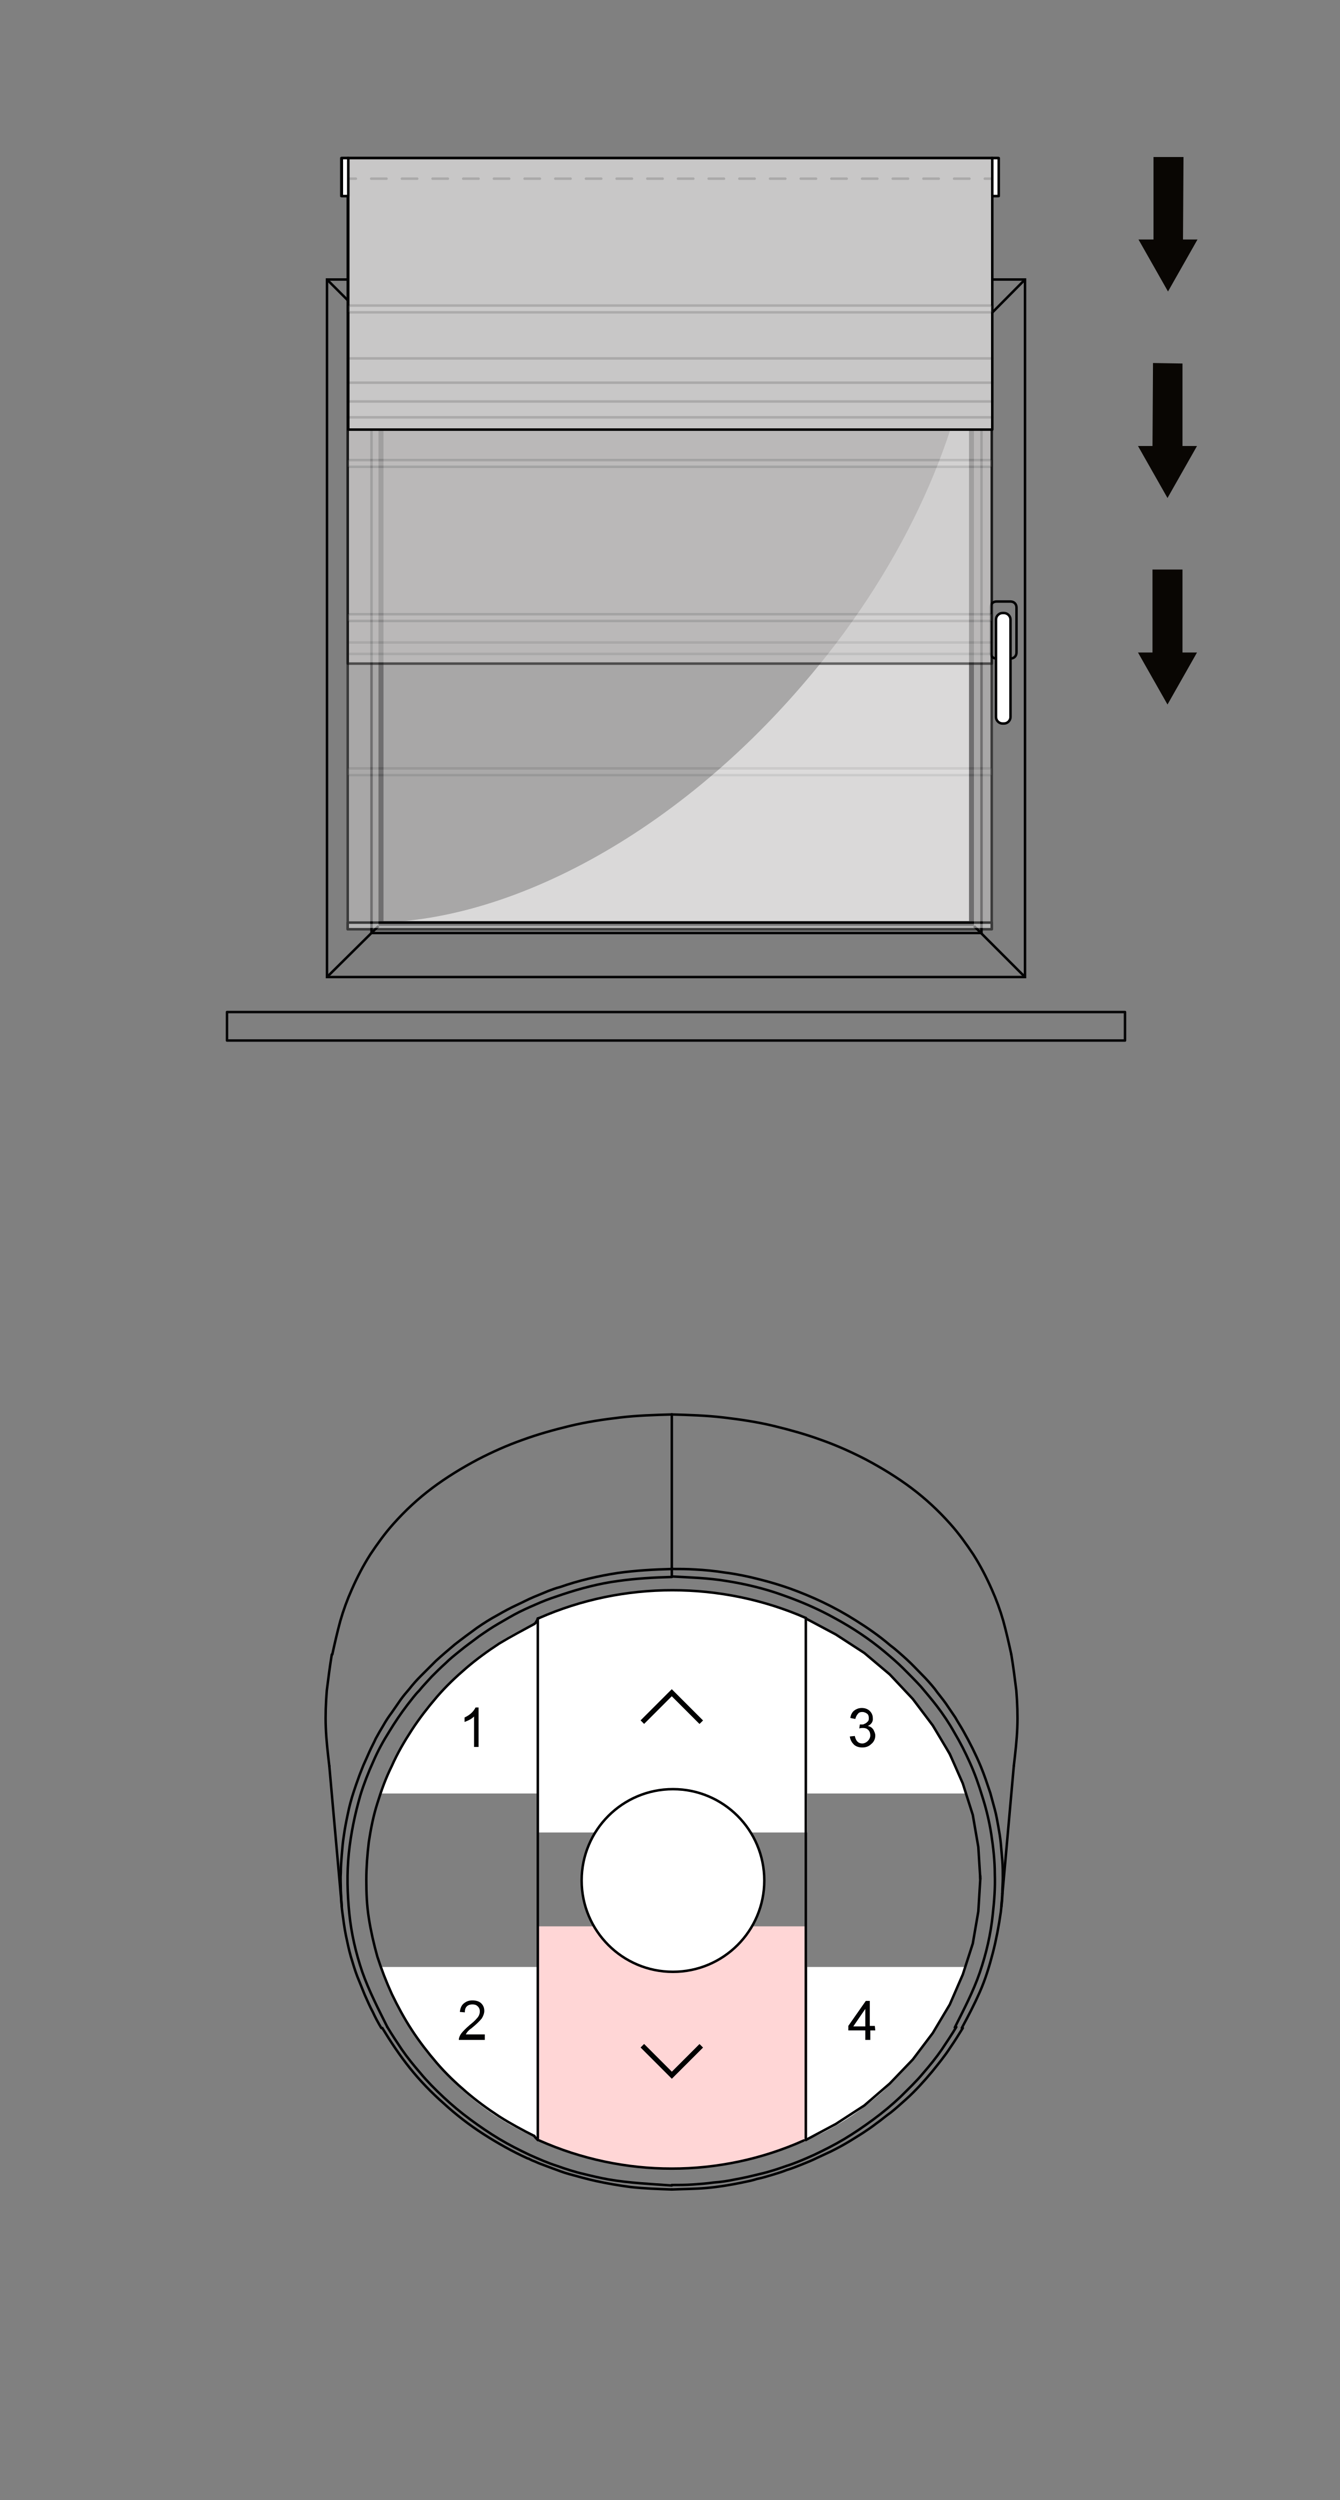 <?xml version="1.0" encoding="utf-8"?>
<!-- Generator: Adobe Illustrator 28.1.0, SVG Export Plug-In . SVG Version: 6.00 Build 0)  -->
<svg version="1.1" id="Ebene_1" xmlns="http://www.w3.org/2000/svg" xmlns:xlink="http://www.w3.org/1999/xlink" x="0px" y="0px"
	 width="268px" height="500px" viewBox="0 0 268 500" style="enable-background:new 0 0 268 500;" xml:space="preserve">
<rect x="0" y="0" width="268" height="500" fill="#808080" stroke="none"/>
<style type="text/css">
	.st0{fill:none;stroke:#000000;stroke-width:0.5;stroke-linecap:round;stroke-linejoin:round;stroke-miterlimit:10;}
	.st1{fill:none;stroke:#181717;stroke-width:0.5;stroke-linecap:round;stroke-linejoin:round;stroke-miterlimit:10;}
	.st2{fill:none;stroke:#060607;stroke-width:0.5;stroke-linecap:round;stroke-linejoin:round;stroke-miterlimit:10;}
	.st3{fill:none;stroke:#030304;stroke-width:0.5;stroke-miterlimit:10;}
	.st4{fill:#FFFFFF;}
	.st5{fill:#EFEFEF;}
	.st6{fill:#030304;}
	.st7{fill:#070707;}
	.st8{opacity:0.55;}
	.st9{fill:#C8C7C7;stroke:#000000;stroke-width:0.5;stroke-linecap:round;stroke-linejoin:round;}
	.st10{opacity:0.15;}
	.st11{fill:none;stroke:#000000;stroke-width:0.5;stroke-linecap:round;stroke-linejoin:round;}
	
		.st12{fill:none;stroke:#000000;stroke-width:0.5;stroke-linecap:round;stroke-linejoin:round;stroke-dasharray:3.068,3.068;}
	.st13{opacity:0.15;fill:#E2E2E2;stroke:#000000;stroke-width:0.5;stroke-linecap:round;stroke-linejoin:round;}
	.st14{fill:#FFFFFF;stroke:#000000;stroke-width:0.5;stroke-linecap:round;stroke-linejoin:round;}
	.st15{fill:#090603;}
	.st16{fill:#E2E2E2;stroke:#000000;stroke-width:0.5;stroke-linecap:round;stroke-linejoin:round;}
	.st17{fill:none;stroke:#030405;stroke-miterlimit:10;}
	.st18{fill:none;stroke:#030405;stroke-miterlimit:10;stroke-dasharray:4.033,4.033;}
	.st19{opacity:0.75;}
	.st20{fill:#080502;}
	.st21{fill:none;stroke:#020203;stroke-width:0.5;stroke-linecap:round;stroke-linejoin:round;stroke-miterlimit:10;}
	.st22{fill:#FFD6D6;}
	.st23{fill:#020203;}
	.st24{fill:none;stroke:#000100;stroke-miterlimit:10;}
	.st25{fill:#FFFFFF;stroke:#020203;stroke-width:0.5;stroke-linecap:round;stroke-linejoin:round;stroke-miterlimit:10;}
	.st26{fill:#FFB8B8;stroke:#000000;stroke-width:0.5;stroke-miterlimit:10;}
	.st27{opacity:0.2;}
	.st28{fill:#FF0000;}
	.st29{fill:none;stroke:#FF0000;stroke-width:0.5;stroke-linecap:round;stroke-linejoin:round;stroke-miterlimit:10;}
	.st30{opacity:0.2;fill:#FF0000;}
	.st31{fill:#A7A9AB;}
	.st32{fill:none;}
	.st33{enable-background:new    ;}
	.st34{clip-path:url(#XMLID_00000043428599372163367980000008633988432295114373_);}
	.st35{fill:#9D9D9C;}
	.st36{fill:#C7C6C7;}
	.st37{fill:none;stroke:#050606;stroke-width:0.5;stroke-linecap:round;stroke-linejoin:round;stroke-miterlimit:10;}
	.st38{clip-path:url(#XMLID_00000043428599372163367980000008633988432295114373_);fill:#FFFFFF;}
</style>
<g>
	<rect x="45.4" y="202.4" class="st2" width="179.6" height="5.7"/>
	<rect x="65.4" y="55.9" class="st3" width="139.6" height="139.5"/>
	<rect x="74.3" y="64.7" class="st3" width="122" height="121.9"/>
	<line class="st3" x1="75.7" y1="66.2" x2="65.4" y2="55.9"/>
	<line class="st3" x1="194.8" y1="66.2" x2="205" y2="55.9"/>
	<line class="st3" x1="65.4" y1="195.4" x2="75.7" y2="185.2"/>
	<line class="st3" x1="205" y1="195.4" x2="194.8" y2="185.2"/>
	<g>
		<g>
			<path class="st3" d="M203.3,130.5c0,0.7-0.5,1.2-1.2,1.2h-2.8
				c-0.7,0-1.2-0.5-1.2-1.2v-9c0-0.7,0.5-1.2,1.2-1.2h2.8
				c0.7,0,1.2,0.5,1.2,1.2V130.5z"/>
		</g>
		<g>
			<path class="st4" d="M202.1,143.4c0,0.7-0.6,1.3-1.3,1.3H200.5
				c-0.7,0-1.3-0.6-1.3-1.3v-19.5c0-0.7,0.6-1.3,1.3-1.3h0.3
				c0.7,0,1.3,0.6,1.3,1.3V143.4z"/>
			<path class="st3" d="M202.1,143.4c0,0.7-0.6,1.3-1.3,1.3H200.5
				c-0.7,0-1.3-0.6-1.3-1.3v-19.5c0-0.7,0.6-1.3,1.3-1.3h0.3
				c0.7,0,1.3,0.6,1.3,1.3V143.4z"/>
		</g>
	</g>
	<g>
		<path class="st5" d="M160.3,137.2c-25.6,29.7-58,46.8-84.6,47.3v0.7h119.1
			v-119h-0.2C191.7,88.8,180,114.5,160.3,137.2z"/>
	</g>
	<g>
		<path class="st6" d="M193.8,67.2v117H76.7v-117H193.8 M194.8,66.2H75.7v119
			h119.1L194.8,66.2L194.8,66.2z"/>
	</g>
</g>
<g>
	<g>
		<g>
			<g>
				<g>
					<polygon class="st15" points="230.5,113.9 230.5,130.5 227.6,130.5 233.5,140.9 239.4,130.5 
						236.5,130.5 236.5,113.9 					"/>
				</g>
			</g>
		</g>
	</g>
	<g>
		<g>
			<g>
				<g>
					<g>
						<polygon class="st15" points="230.6,72.6 230.5,89.2 227.6,89.2 233.5,99.6 
							239.4,89.2 236.5,89.2 236.5,72.7 						"/>
					</g>
				</g>
			</g>
		</g>
		<g>
			<g>
				<g>
					<g>
						<g>
							<polygon class="st15" points="230.7,31.4 230.7,47.9 227.7,47.9 
								233.6,58.3 239.5,47.9 236.6,47.9 236.7,31.4 							"/>
						</g>
					</g>
				</g>
			</g>
		</g>
	</g>
</g>
<g class="st8">
	<rect x="69.544" y="31.615" class="st9" width="128.8" height="154.226"/>
	<g>
		<g class="st10">
			<g>
				<line class="st11" x1="198.344" y1="35.734" x2="196.844" y2="35.734"/>
				<line class="st12" x1="193.777" y1="35.734" x2="72.601" y2="35.734"/>
				<line class="st11" x1="71.067" y1="35.734" x2="69.567" y2="35.734"/>
			</g>
		</g>
	</g>
	<rect x="69.544" y="61.12" class="st13" width="128.8" height="1.329"/>
	<rect x="69.544" y="92.018" class="st13" width="128.8" height="1.329"/>
	<rect x="69.544" y="122.849" class="st13" width="128.8" height="1.329"/>
	<rect x="69.544" y="153.68" class="st13" width="128.8" height="1.329"/>
	<rect x="69.544" y="184.512" class="st16" width="128.8" height="1.329"/>
	<rect x="198.344" y="31.615" class="st14" width="1.289" height="7.599"/>
	<rect x="68.255" y="31.615" class="st14" width="1.289" height="7.599"/>
</g>
<g class="st8">
	<rect x="69.55" y="31.615" class="st9" width="128.8" height="101.1"/>
	<g>
		<g class="st10">
			<g>
				<line class="st11" x1="198.35" y1="35.734" x2="196.85" y2="35.734"/>
				<line class="st12" x1="193.782" y1="35.734" x2="72.607" y2="35.734"/>
				<line class="st11" x1="71.073" y1="35.734" x2="69.573" y2="35.734"/>
			</g>
		</g>
	</g>
	<rect x="69.55" y="61.12" class="st13" width="128.8" height="1.329"/>
	<rect x="69.55" y="92.018" class="st13" width="128.8" height="1.329"/>
	<rect x="69.55" y="122.849" class="st13" width="128.8" height="1.329"/>
	<rect x="198.35" y="31.615" class="st14" width="1.289" height="7.599"/>
	<rect x="68.261" y="31.615" class="st14" width="1.289" height="7.599"/>
	<line class="st13" x1="198.35" y1="128.492" x2="69.55" y2="128.492"/>
	<line class="st13" x1="198.35" y1="130.775" x2="69.55" y2="130.775"/>
</g>
<g>
	<rect x="69.656" y="31.615" class="st9" width="128.8" height="54.3"/>
	<g>
		<g class="st10">
			<g>
				<line class="st11" x1="198.456" y1="35.734" x2="196.956" y2="35.734"/>
				<line class="st12" x1="193.888" y1="35.734" x2="72.712" y2="35.734"/>
				<line class="st11" x1="71.178" y1="35.734" x2="69.678" y2="35.734"/>
			</g>
		</g>
	</g>
	<rect x="69.656" y="61.12" class="st13" width="128.8" height="1.329"/>
	<line class="st13" x1="69.656" y1="71.678" x2="198.456" y2="71.678"/>
	<line class="st13" x1="69.656" y1="76.537" x2="198.456" y2="76.537"/>
	<line class="st13" x1="69.656" y1="80.292" x2="198.456" y2="80.292"/>
	<line class="st13" x1="69.656" y1="83.457" x2="198.456" y2="83.457"/>
	<rect x="198.456" y="31.615" class="st14" width="1.289" height="7.599"/>
	<rect x="68.367" y="31.615" class="st14" width="1.289" height="7.599"/>
</g>
<g>
	<path class="st4" d="M107.711,366.478h53.744v-42.896c0,0-13.808-5.827-26.862-5.549
		c-15.763,0.335-27.033,5.649-27.033,5.649L107.711,366.478z"/>
	<path class="st22" d="M161.306,385.252h-53.744v42.896c0,0,13.808,5.827,26.862,5.549
		c15.763-0.335,27.033-5.649,27.033-5.649L161.306,385.252z"/>
	<path class="st4" d="M107.561,358.682H76.261c0,0,6.901-23.892,31.3-34.3V358.682z"/>
	<path class="st4" d="M161.456,358.682h31.584c0,0-7.184-24.164-31.584-34.572V358.682z"/>
	<path class="st4" d="M107.561,393.382H76.261c0,0,6.901,23.892,31.3,34.3V393.382z"/>
	<path class="st4" d="M161.456,393.382h31.584c0,0-7.184,24.164-31.584,34.572V393.382z"/>
	<line class="st21" x1="196.061" y1="375.782" x2="196.061" y2="375.182"/>
	<line class="st21" x1="65.861" y1="353.182" x2="68.361" y2="381.282"/>
	<line class="st21" x1="200.261" y1="381.282" x2="202.761" y2="353.182"/>
	<polyline class="st21" points="161.161,323.682 167.161,326.882 172.861,330.582 177.961,334.882 
		182.561,339.782 186.561,345.082 189.961,350.782 192.561,356.682 194.561,362.982 
		195.661,369.382 196.061,375.782 195.661,382.282 194.561,388.682 192.561,394.882 
		189.961,400.882 186.561,406.582 182.561,411.882 177.961,416.682 172.861,421.082 
		167.161,424.782 161.161,427.982 	"/>
	<line class="st21" x1="161.161" y1="323.682" x2="161.161" y2="427.982"/>
	<line class="st21" x1="161.161" y1="323.582" x2="161.161" y2="323.682"/>
	<g>
		<g>
			<g>
				<path class="st21" d="M161.161,323.582c-16.9-7.4-36.5-7.4-53.3,0"/>
			</g>
		</g>
	</g>
	<g>
		<g>
			<g>
				<path class="st21" d="M107.861,428.082c16.9,7.5,36.1,7.5,52.9,0"/>
			</g>
		</g>
		<g>
			<g>
				<path class="st21" d="M107.561,323.682C107.561,323.682,107.561,323.782,107.561,323.682
					C107.561,323.782,107.461,323.782,107.561,323.682
					c0,0.1-0.1,0.2-0.1,0.3c-0.1,0.1-0.1,0.2-0.2,0.3
					c-0.1,0.2-0.191,0.367-0.4,0.5"/>
			</g>
		</g>
		<g>
			<g>
				<path class="st21" d="M106.861,427.182c-2.4-1.2-4.8-2.5-7-3.9
					c-2.3-1.5-4.5-3.1-6.6-4.9s-4.1-3.7-5.9-5.8
					c-1.8-2.1-3.5-4.3-5-6.6c-1.5-2.3-2.8-4.7-4-7.2
					c-1.1-2.4-2.1-5-2.9-7.5c-0.7-2.5-1.3-5.1-1.7-7.7
					c-0.4-2.5-0.5-5.1-0.5-7.6s0.2-5.1,0.5-7.6
					c0.4-2.6,0.9-5.2,1.7-7.7c0.8-2.6,1.7-5.1,2.9-7.5
					c1.1-2.5,2.5-4.9,4-7.2c1.5-2.3,3.2-4.5,5-6.6s3.8-4,5.9-5.8
					c2.1-1.8,4.3-3.4,6.6-4.9c2.3-1.4,4.6-2.6,7-3.9"/>
			</g>
		</g>
		<g>
			<g>
				<path class="st21" d="M106.861,427.182c0.1,0.2,0.3,0.4,0.4,0.5
					s0.1,0.1,0.2,0.2c0,0,0.1,0,0.1,0.1l0,0"/>
			</g>
		</g>
	</g>
	<line class="st21" x1="107.561" y1="427.982" x2="107.561" y2="323.682"/>
	<line class="st21" x1="107.561" y1="323.682" x2="107.861" y2="323.582"/>
	<g>
		<g>
			<g>
				<path class="st21" d="M76.261,405.582c-0.6-1-1.2-2.1-1.7-3.2
					c-0.6-1.1-1.1-2.3-1.6-3.4c-0.5-1.2-1-2.5-1.5-3.7
					c-0.5-1.3-0.9-2.7-1.3-4c-0.4-1.4-0.7-2.9-1-4.3
					c-0.3-1.5-0.5-3.1-0.7-4.6c-0.2-1.4-0.2-2.9-0.3-4.3"/>
			</g>
		</g>
	</g>
	<polyline class="st21" points="134.361,313.582 134.361,313.882 134.361,314.082 134.361,314.282 
		134.361,314.582 134.361,314.782 134.361,315.282 	"/>
	<g>
		<g>
			<g>
				<path class="st21" d="M77.461,405.382c-1.8-3.6-3.7-7.3-5-11
					c-1.3-3.8-2.2-7.7-2.6-11.7s-0.5-8-0.1-12
					c0.4-3.9,1.2-7.8,2.3-11.6c0.7-2.3,1.6-4.6,2.6-6.8
					c0.9-2.1,2-4.1,3.2-6c1.1-1.8,2.3-3.6,3.6-5.3
					c0.8-1,1.5-2,2.4-2.9c0.8-1,1.7-1.9,2.5-2.8
					c0.9-0.9,1.8-1.8,2.7-2.6c0.9-0.9,1.9-1.7,2.9-2.5
					c1.2-1,2.5-1.9,3.8-2.9c1.3-0.9,2.6-1.8,4-2.6
					c1.4-0.8,2.7-1.6,4.1-2.3c1.4-0.7,2.8-1.3,4.2-1.9
					c1.4-0.6,2.9-1.1,4.4-1.6c3.6-1.2,7.4-2.2,11.2-2.7
					c3.5-0.5,7.1-0.7,10.7-0.8"/>
			</g>
		</g>
		<g>
			<g>
				<path class="st21" d="M192.361,405.582c1.3-2.4,2.5-4.7,3.6-7.2
					s1.9-5.1,2.6-7.8c0.7-2.7,1.2-5.4,1.6-8.2
					c0.1-1.1,0.3-2.3,0.3-3.4c0-0.1,0-0.2,0-0.3"/>
			</g>
		</g>
		<g>
			<g>
				<path class="st21" d="M134.361,315.282c3.7,0.2,7.3,0.3,10.9,0.9
					c3.8,0.6,7.6,1.5,11.2,2.8c3.7,1.3,7.2,2.8,10.6,4.7
					c3.5,1.9,6.8,4.1,9.8,6.6c1.3,1.1,2.6,2.2,3.8,3.4
					c1.2,1.2,2.4,2.4,3.5,3.6c1.1,1.3,2.2,2.6,3.2,3.9
					c1.3,1.7,2.5,3.5,3.5,5.3c1.2,2,2.2,4,3.1,6c1,2.2,1.8,4.5,2.5,6.8
					c0.8,2.5,1.4,5,1.8,7.6c0.4,2.6,0.7,5.3,0.7,7.9
					c0.1,2.7-0.1,5.3-0.4,8c-0.4,4-1.3,7.9-2.6,11.7
					c-1.3,3.8-3.2,7.4-5,11"/>
			</g>
		</g>
		<g>
			<g>
				<path class="st21" d="M66.361,330.882c-0.4,2.4-0.7,4.8-1,7.2
					c-0.2,2.5-0.3,5-0.2,7.4c0.1,2.6,0.4,5.1,0.7,7.7"/>
			</g>
		</g>
		<g>
			<g>
				<path class="st21" d="M134.361,282.882c-3.5,0.1-6.9,0.2-10.3,0.6
					c-3.4,0.4-6.8,0.9-10.1,1.7c-3.3,0.8-6.5,1.7-9.5,2.8
					c-3.1,1.1-6,2.4-8.9,3.9c-3.2,1.7-6.3,3.6-9.1,5.7
					c-2.8,2.1-5.4,4.5-7.8,7.2c-1.7,1.9-3.2,4-4.6,6.1
					c-1.4,2.2-2.6,4.5-3.7,7c-0.9,2-1.7,4.2-2.3,6.3
					c-0.6,2.2-1.1,4.4-1.6,6.7"/>
			</g>
		</g>
	</g>
	<line class="st21" x1="134.361" y1="313.582" x2="134.361" y2="282.882"/>
	<g>
		<g>
			<g>
				<path class="st21" d="M134.361,282.882c3.5,0.1,6.9,0.2,10.3,0.6
					c3.4,0.4,6.8,0.9,10.1,1.7c3.3,0.8,6.5,1.7,9.5,2.8
					c3.1,1.1,6,2.4,8.9,3.9c3.2,1.7,6.3,3.6,9.1,5.7
					c2.8,2.1,5.4,4.5,7.8,7.2c1.7,1.9,3.2,4,4.6,6.1
					c1.4,2.2,2.6,4.5,3.7,7c0.9,2,1.7,4.2,2.3,6.3
					c0.6,2.2,1.1,4.4,1.6,6.7"/>
			</g>
		</g>
		<g>
			<g>
				<path class="st21" d="M202.261,330.882c0.4,2.4,0.7,4.8,1,7.2
					c0.2,2.5,0.3,5,0.2,7.4c-0.1,2.6-0.4,5.1-0.7,7.7"/>
			</g>
		</g>
		<g>
			<g>
				<path class="st21" d="M191.261,405.382c-0.9,1.5-1.9,3-2.9,4.5
					c-1.1,1.6-2.4,3.2-3.7,4.7c-1.4,1.7-3,3.2-4.6,4.8
					c-1.7,1.6-3.5,3.1-5.4,4.5s-3.8,2.7-5.8,3.9
					c-2,1.2-4,2.2-6.1,3.2c-1.8,0.8-3.6,1.6-5.5,2.2
					c-1.7,0.6-3.5,1.2-5.3,1.6c-1.6,0.4-3.3,0.8-5,1.1
					c-1.4,0.3-2.8,0.5-4.2,0.6c-1.4,0.2-2.8,0.3-4.2,0.4
					s-2.8,0.1-4.2,0.1"/>
			</g>
		</g>
		<g>
			<g>
				<path class="st21" d="M77.461,405.382c0.9,1.5,1.9,3,2.9,4.5
					c1.1,1.6,2.4,3.2,3.7,4.7c1.4,1.7,3,3.3,4.6,4.8
					c1.7,1.6,3.5,3.1,5.4,4.5s3.8,2.7,5.8,3.9
					c2,1.2,4,2.2,6.1,3.2c1.8,0.8,3.6,1.6,5.5,2.2
					c1.7,0.6,3.5,1.2,5.3,1.6c1.6,0.4,3.3,0.8,5,1.1
					c4.1,0.7,8.4,0.9,12.6,1.2"/>
			</g>
		</g>
		<g>
			<g>
				<path class="st21" d="M134.361,437.882c-2.8-0.1-5.6-0.2-8.3-0.5
					c-2.3-0.3-4.6-0.7-6.9-1.2c-1.8-0.4-3.6-0.9-5.4-1.4
					c-1.1-0.3-2.1-0.7-3.2-1.1c-0.8-0.3-1.6-0.6-2.4-0.9
					c-0.6-0.2-1.1-0.5-1.7-0.7c-0.2-0.1-0.4-0.2-0.6-0.3
					c-0.1,0-0.1-0.1-0.2-0.1h-0.1l0,0l0,0
					c-3.1-1.4-6.1-3.1-8.9-4.9s-5.5-3.9-7.9-6.1
					c-2.5-2.2-4.8-4.6-6.8-7.1s-3.8-5.2-5.5-8"/>
			</g>
		</g>
		<g>
			<g>
				<path class="st21" d="M134.361,437.882c2.3-0.1,4.6-0.1,6.9-0.3
					c2.4-0.2,4.8-0.6,7.2-1.1c1-0.2,2-0.4,2.9-0.7
					c1-0.2,2-0.5,3-0.8s2-0.6,3-1c1-0.3,2-0.7,3-1.1s2-0.8,3-1.3
					c0.9-0.4,1.9-0.9,2.8-1.3c1.4-0.7,2.7-1.4,4-2.2
					c0.8-0.5,1.6-1,2.4-1.5c0.9-0.6,1.8-1.2,2.7-1.9
					c1-0.7,1.9-1.5,2.9-2.2c1-0.8,2-1.7,3-2.6
					c1.9-1.7,3.6-3.6,5.2-5.5c1.3-1.6,2.6-3.2,3.7-4.9
					c0.9-1.3,1.7-2.6,2.5-3.9"/>
			</g>
		</g>
		<g>
			<g>
				<path class="st21" d="M68.161,377.982c0-1.2-0.1-2.3,0-3.5
					c0-1.2,0.1-2.4,0.2-3.6s0.2-2.5,0.4-3.7
					c0.2-1.5,0.5-3,0.8-4.4c0.3-1.5,0.7-3,1.2-4.5
					c0.3-0.9,0.6-1.8,0.9-2.6c0.3-0.9,0.7-1.8,1-2.6
					c0.4-0.9,0.8-1.8,1.2-2.7c0.4-0.9,0.9-1.8,1.3-2.7
					c0.5-0.9,1-1.8,1.5-2.6c0.5-0.9,1.1-1.8,1.7-2.6
					c0.6-0.9,1.2-1.7,1.8-2.6c0.5-0.7,1.1-1.4,1.7-2.1
					c0.7-0.9,1.5-1.8,2.3-2.6c1-1,2-2,3-3c1.2-1.1,2.5-2.2,3.8-3.3
					c1.4-1.1,2.9-2.2,4.4-3.3c1.3-0.9,2.7-1.8,4.2-2.6
					c1.2-0.7,2.5-1.4,3.8-2c1.1-0.5,2.2-1.1,3.4-1.6
					c1-0.4,1.9-0.8,2.9-1.2c0.8-0.3,1.6-0.6,2.4-0.8
					c3.7-1.3,7.6-2.2,11.5-2.8c3.6-0.5,7.2-0.7,10.9-0.8"/>
			</g>
		</g>
		<g>
			<g>
				<path class="st21" d="M200.461,378.682c0-1,0.1-2.1,0.1-3.1
					c0-1.1,0-2.3-0.1-3.5s-0.2-2.3-0.3-3.4s-0.3-2.3-0.5-3.4
					s-0.4-2.3-0.7-3.4s-0.6-2.2-0.9-3.3
					c-0.6-1.8-1.2-3.6-1.9-5.3c-1-2.4-2.2-4.8-3.5-7.1
					c-0.5-0.9-1.1-1.8-1.6-2.7c-0.6-0.9-1.3-1.9-1.9-2.8
					c-0.7-1-1.5-1.9-2.2-2.9c-0.8-1-1.7-2-2.6-2.9c-1-1-1.9-2-3-3
					s-2.2-2-3.4-2.9c-2.1-1.8-4.4-3.4-6.8-4.9
					c-2.2-1.4-4.4-2.6-6.7-3.7c-2.1-1-4.3-1.9-6.5-2.7
					c-2-0.7-4-1.3-6-1.8c-2.3-0.6-4.7-1.1-7.1-1.4
					c-1.9-0.3-3.9-0.5-5.9-0.6c-1.5-0.1-3-0.1-4.6-0.1"/>
			</g>
		</g>
	</g>
	<g>
		<path class="st23" d="M95.811,349.382h-1v-6.1c-0.5,0.5-1.1,0.8-1.9,1.1v-0.9
			c1.1-0.5,1.8-1.2,2.2-2h0.6v7.9H95.811z"/>
	</g>
	<g>
		<path class="st23" d="M173.561,345.182c0.5,0.1,0.8,0.3,1.1,0.7
			c0.2,0.4,0.4,0.8,0.4,1.2c0,0.7-0.3,1.3-0.8,1.7
			c-0.5,0.5-1.1,0.7-1.8,0.7s-1.3-0.2-1.7-0.6
			c-0.4-0.4-0.7-0.9-0.8-1.6l1-0.1c0.1,0.5,0.3,0.9,0.5,1.1
			c0.3,0.3,0.6,0.4,1,0.4s0.8-0.2,1.1-0.5
			c0.3-0.3,0.5-0.7,0.5-1.1c0-0.4-0.1-0.8-0.4-1.1
			c-0.3-0.3-0.6-0.4-1.1-0.4c-0.2,0-0.4,0-0.7,0.1
			l0.1-0.8c0.3,0,0.5,0,0.6,0s0.3-0.1,0.5-0.2s0.3-0.2,0.5-0.4
			c0.2-0.2,0.2-0.4,0.2-0.7c0-0.4-0.1-0.7-0.4-0.9
			c-0.3-0.2-0.6-0.3-0.9-0.3c-0.4,0-0.7,0.1-0.9,0.4
			c-0.2,0.2-0.4,0.6-0.5,1l-1-0.2c0.1-0.7,0.4-1.2,0.8-1.5
			c0.4-0.3,0.9-0.5,1.5-0.5s1.2,0.2,1.6,0.6
			c0.4,0.4,0.6,0.9,0.6,1.4
			C174.661,344.282,174.261,344.882,173.561,345.182L173.561,345.182z"/>
	</g>
	<g>
		<path class="st23" d="M96.861,407.965h-5.1c0-0.4,0.2-0.9,0.5-1.3
			s0.9-1,1.7-1.7c0.5-0.4,1-0.8,1.4-1.3
			c0.4-0.4,0.6-0.9,0.6-1.4c0-0.4-0.1-0.7-0.4-1
			s-0.6-0.4-1.1-0.4c-0.4,0-0.8,0.1-1.1,0.4
			c-0.3,0.3-0.4,0.7-0.4,1.2l-1-0.1
			c0.1-0.7,0.3-1.3,0.8-1.7s1-0.6,1.7-0.6
			c0.8,0,1.4,0.2,1.8,0.6s0.6,0.9,0.6,1.5c0,0.5-0.2,1-0.5,1.5
			c-0.4,0.5-1.1,1.2-2.1,2c-0.6,0.4-0.9,0.8-1.1,1.2h3.8
			v1.1h-0.1V407.965z"/>
	</g>
	<g>
		<path class="st23" d="M175.061,406.065h-1v1.9h-1v-1.9h-3.4v-0.9l3.5-5h0.8v5h1
			L175.061,406.065L175.061,406.065z M173.061,405.265v-3.5l0,0l-2.4,3.5H173.061z"/>
	</g>
	<polyline class="st24" points="128.469,344.418 134.355,338.532 140.254,344.432 	"/>
	<polyline class="st24" points="140.254,409.143 134.368,415.028 128.469,409.129 	"/>
	<circle class="st25" cx="134.594" cy="376.082" r="18.267"/>
</g>
</svg>
